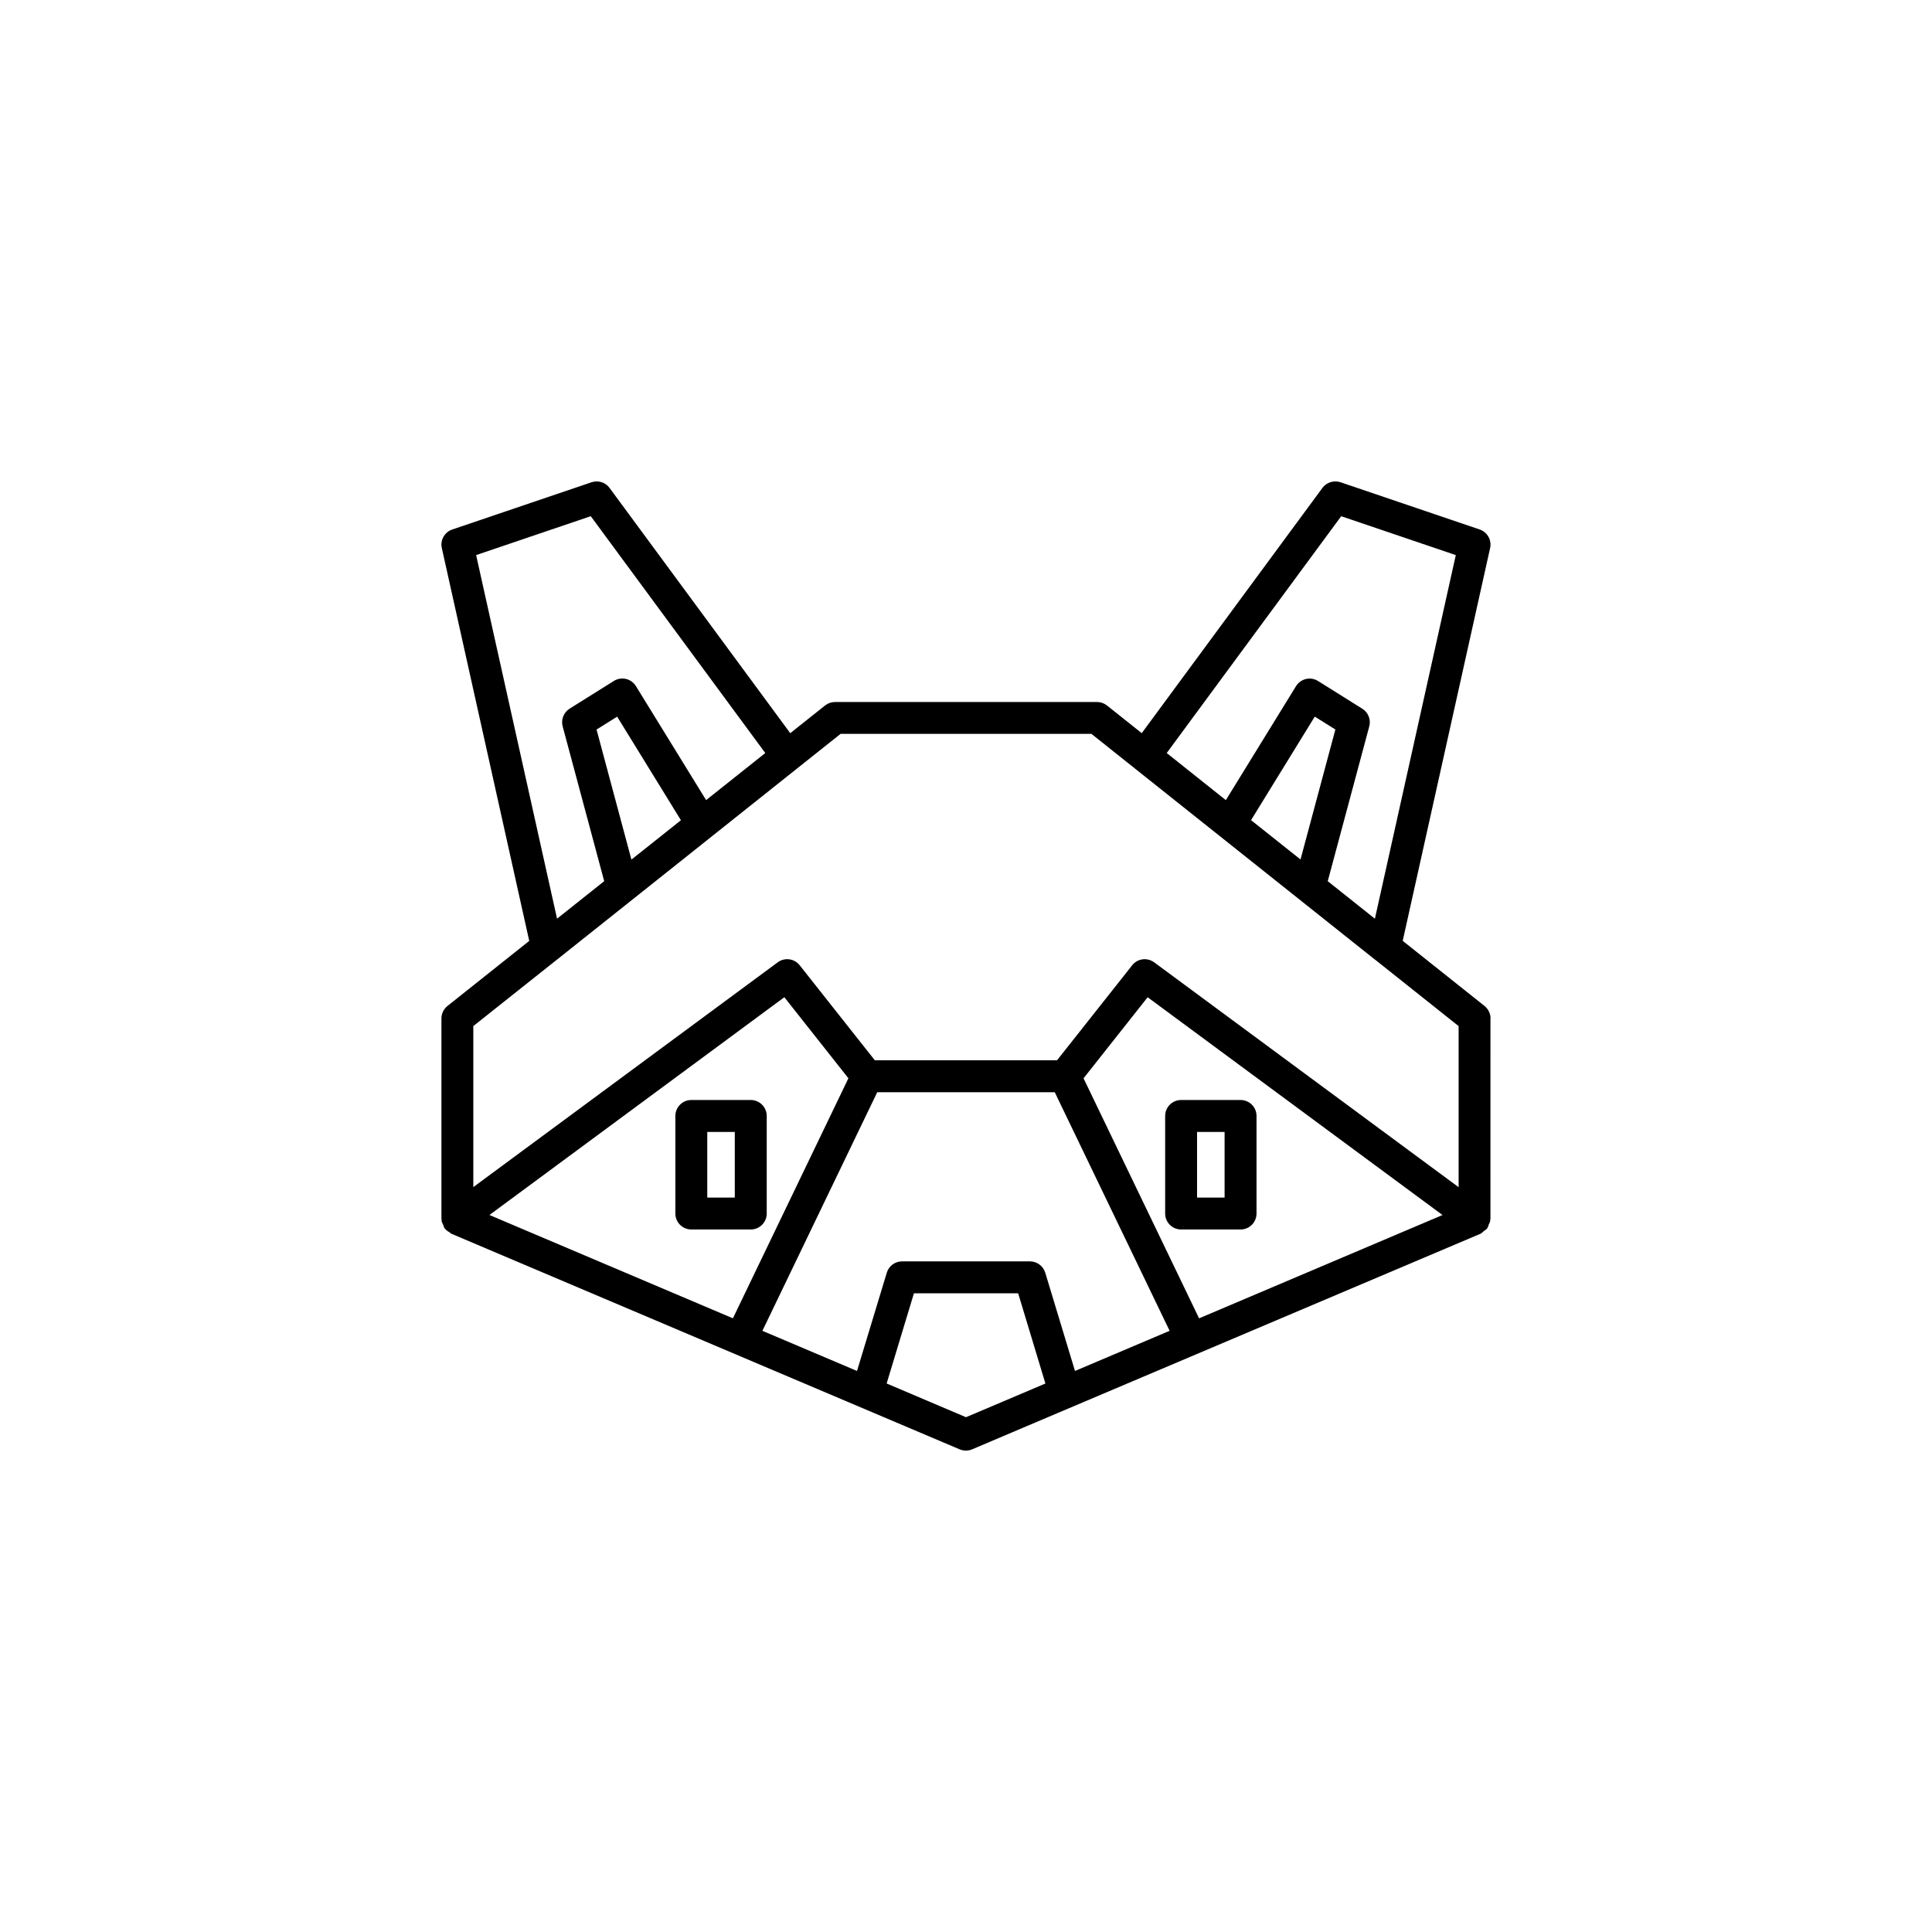 <?xml version="1.0" encoding="UTF-8"?>
<!-- Uploaded to: SVG Repo, www.svgrepo.com, Generator: SVG Repo Mixer Tools -->
<svg fill="#000000" width="800px" height="800px" version="1.1" viewBox="144 144 512 512" xmlns="http://www.w3.org/2000/svg">
 <g>
  <path d="m539.01 413.91c0-1.289-0.594-2.508-1.594-3.316l-21.684-17.262 23.164-104.09c0.473-2.106-0.727-4.231-2.769-4.926l-36.898-12.523c-1.723-0.562-3.68 0.02-4.766 1.5l-47.891 65-9.219-7.336c-0.746-0.594-1.684-0.918-2.641-0.918h-69.414c-0.957 0-1.895 0.324-2.641 0.918l-9.23 7.344-47.891-65c-1.078-1.492-3.031-2.074-4.766-1.5l-36.91 12.523c-2.047 0.695-3.246 2.82-2.769 4.926l23.164 104.1-21.676 17.25c-1.008 0.805-1.594 2.023-1.594 3.316v53.113c0 0.082 0.059 0.141 0.07 0.223 0 0.09-0.051 0.16-0.039 0.25 0.051 0.422 0.293 0.766 0.453 1.137 0.121 0.273 0.152 0.574 0.324 0.816 0.344 0.484 0.836 0.828 1.352 1.129 0.16 0.09 0.242 0.273 0.414 0.344l134.76 57.164c0.535 0.223 1.09 0.332 1.652 0.332s1.117-0.109 1.652-0.332l13.383-5.684 121.41-51.48c0.312-0.133 0.473-0.422 0.734-0.613 0.352-0.262 0.746-0.473 0.996-0.828 0.223-0.312 0.281-0.676 0.414-1.039 0.121-0.324 0.332-0.594 0.371-0.938 0.012-0.07-0.031-0.133-0.031-0.211 0.012-0.09 0.082-0.172 0.082-0.262l0.004-53.129zm-39.578-133.11 30.371 10.309-21.441 96.359-12.496-9.945 11.004-41.02c0.484-1.793-0.262-3.699-1.844-4.684l-11.73-7.344c-0.957-0.605-2.125-0.785-3.203-0.535-1.098 0.262-2.047 0.945-2.641 1.906l-18.59 30.199-15.668-12.484zm-23.891 80.547 16.887-27.438 5.461 3.414-9.238 34.449zm-164.21 10.449-9.238-34.461 5.461-3.414 16.898 27.449-10.078 8.02zm-41.152-80.691 30.379-10.309 46.25 62.766-15.68 12.473-18.602-30.207c-0.594-0.957-1.531-1.641-2.641-1.906-1.09-0.25-2.258-0.059-3.203 0.535l-11.73 7.344c-1.57 0.988-2.316 2.891-1.844 4.684l11.012 41.031-12.496 9.945zm21.402 107.22c0.012 0 0.012 0 0.02-0.012l31.961-25.434 9.098-7.246s0-0.012 0.012-0.012l22.59-17.984 0.012-0.012 11.496-9.148h66.461l11.465 9.129c0.012 0.012 0.012 0.02 0.031 0.031l22.602 17.996 2.953 2.348 38.098 30.328c0.02 0.012 0.039 0.012 0.051 0.02l22.117 17.602v42.684l-80.672-59.582c-1.855-1.359-4.434-1.02-5.836 0.777l-19.91 25.172h-48.297l-19.902-25.172c-1.41-1.805-4.012-2.137-5.824-0.785l-80.672 59.57v-42.672zm139.57 31.438 16.988-21.484 78.141 57.715-64.508 27.379zm-7.629 3.688 30.441 63.227-25.078 10.641-7.879-26.035c-0.543-1.785-2.188-3.004-4.051-3.004h-33.895c-1.875 0-3.516 1.219-4.051 3.004l-7.891 26.035-25.07-10.641 30.43-63.227zm-2.477 77.195-11.254 4.777-9.793 4.152-21.027-8.938 7.234-23.902h27.617zm-82.816-17.281-64.52-27.379 78.152-57.715 16.977 21.484z"/>
  <path d="m342.96 435.51h-15.75c-2.336 0-4.231 1.895-4.231 4.231v25.855c0 2.336 1.895 4.231 4.231 4.231h15.75c2.336 0 4.231-1.895 4.231-4.231v-25.855c0-2.336-1.895-4.231-4.231-4.231zm-4.231 25.863h-7.297v-17.402h7.297z"/>
  <path d="m472.76 435.51h-15.75c-2.336 0-4.231 1.895-4.231 4.231v25.855c0 2.336 1.895 4.231 4.231 4.231h15.75c2.336 0 4.231-1.895 4.231-4.231v-25.855c0.004-2.336-1.891-4.231-4.231-4.231zm-4.231 25.863h-7.297v-17.402h7.297z"/>
 </g>
</svg>